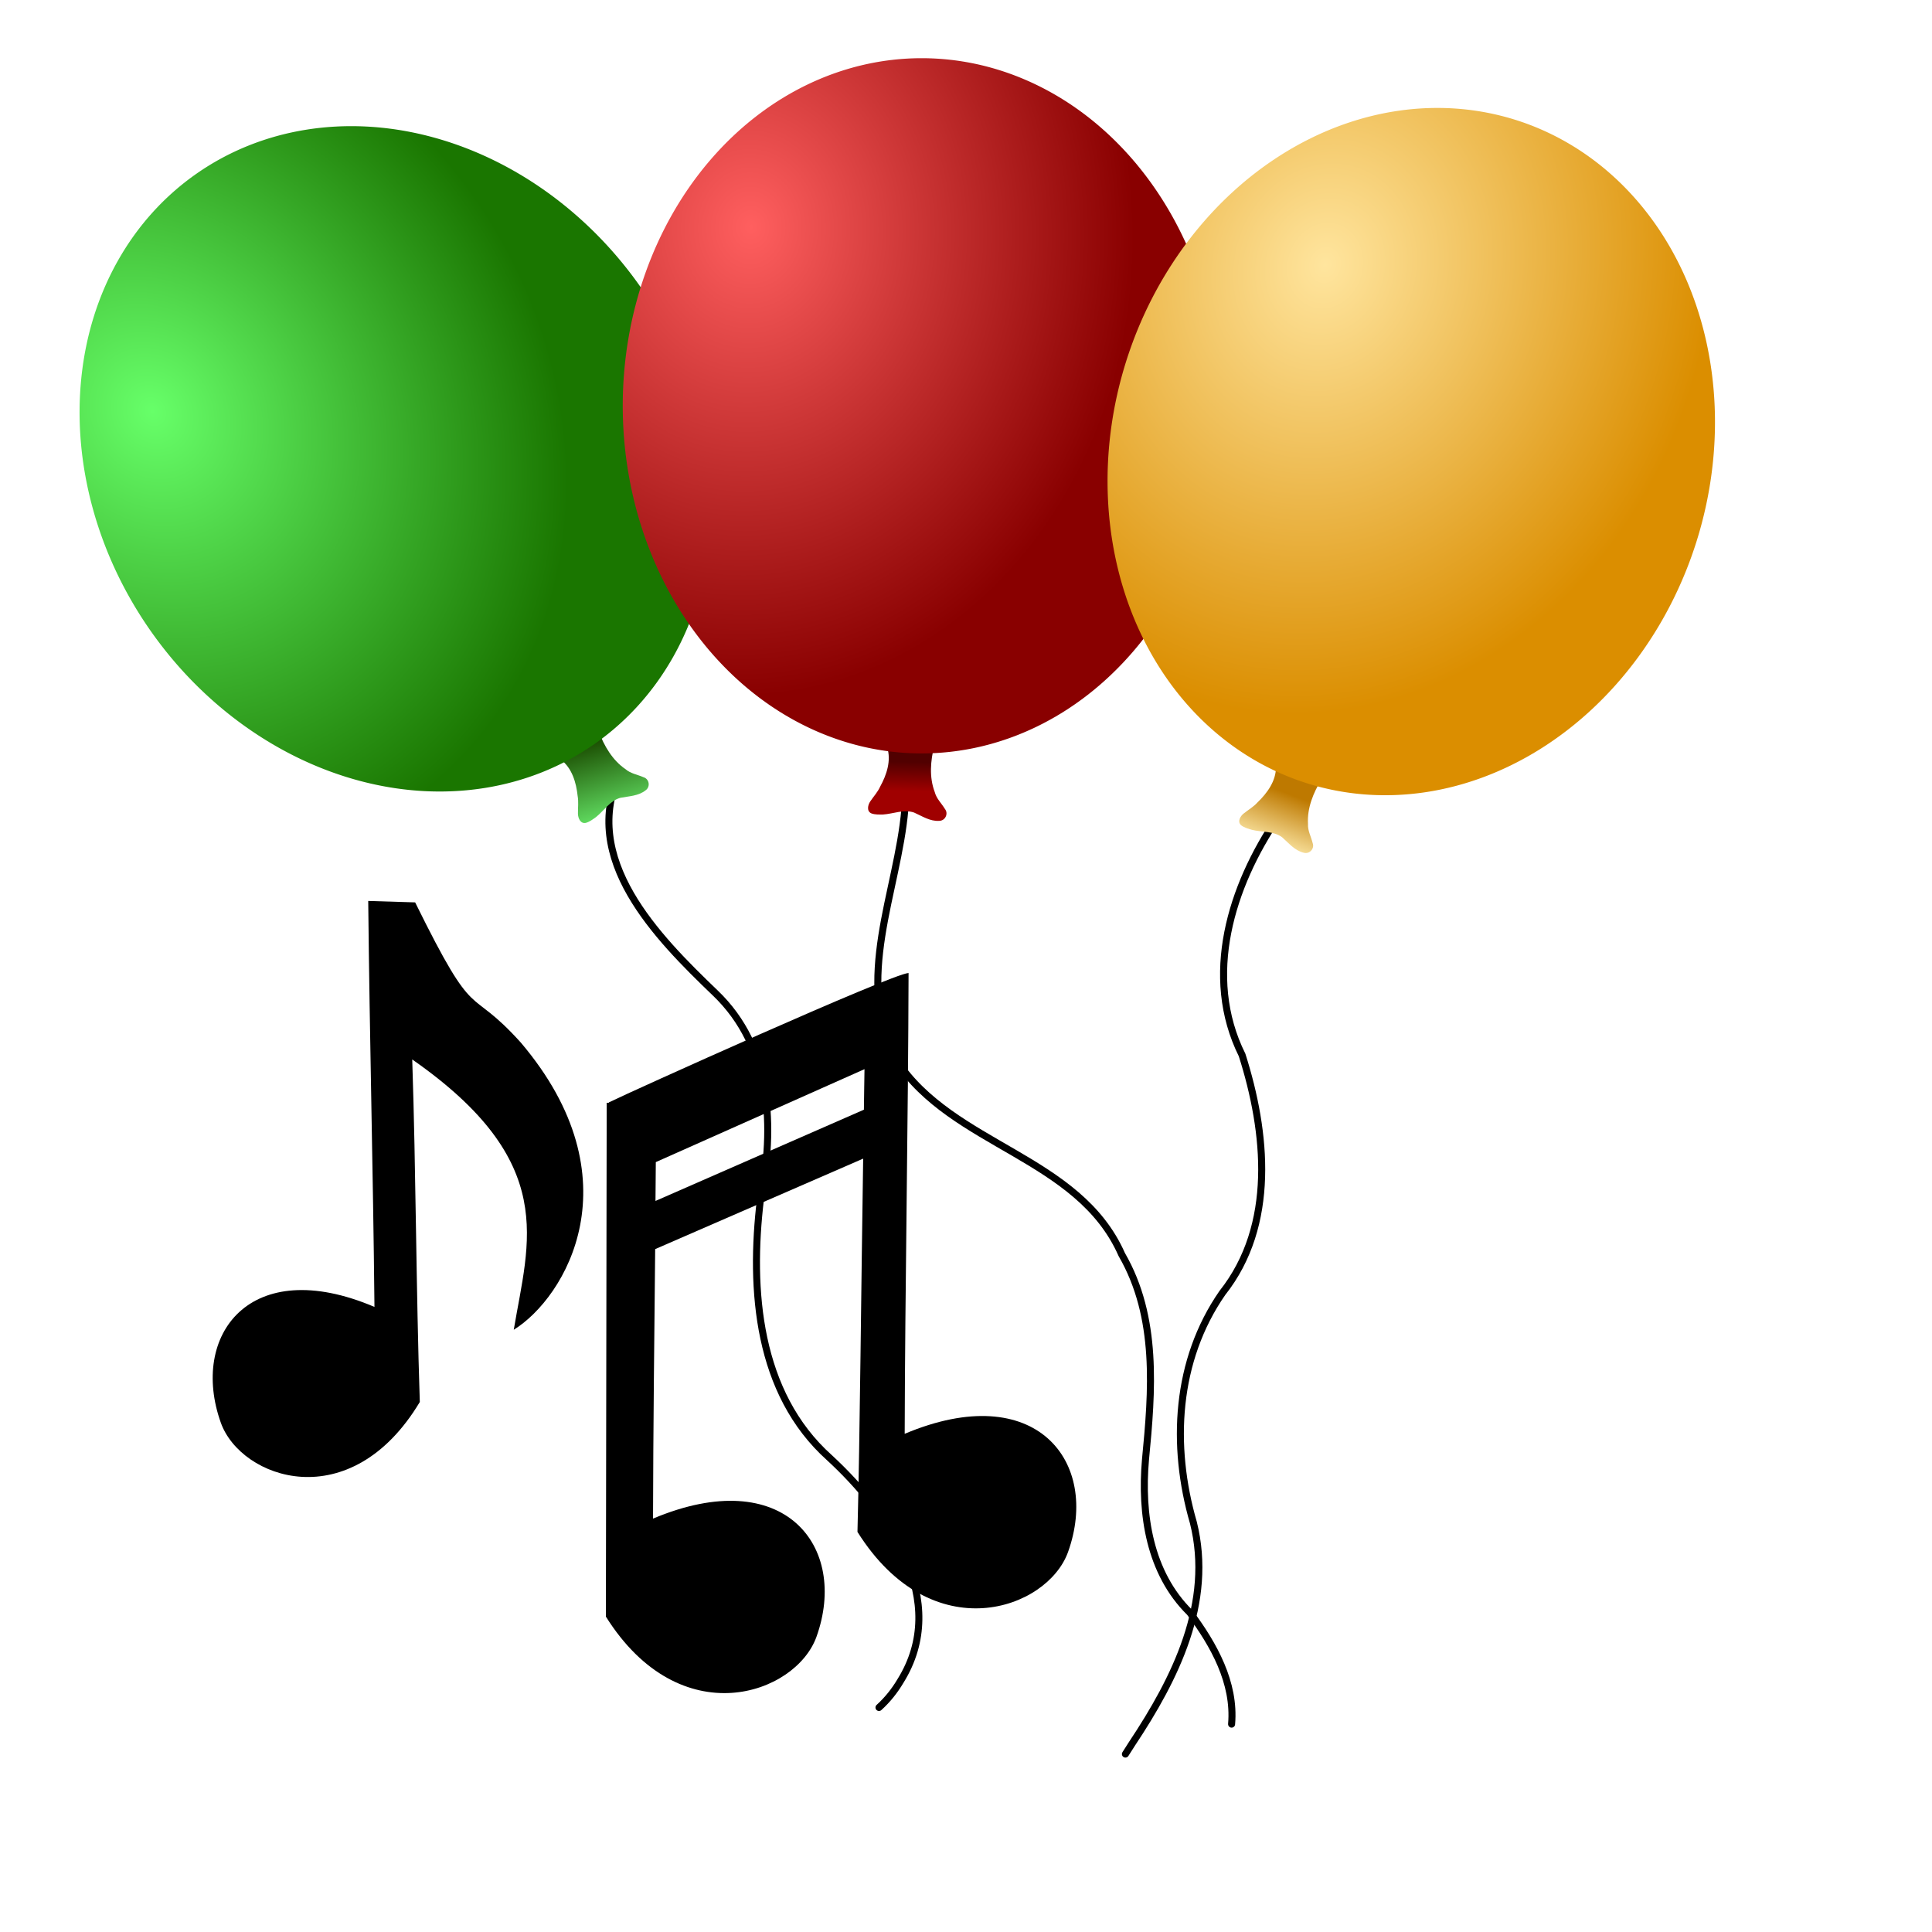 <?xml version="1.0" encoding="UTF-8" standalone="no"?>
<!-- Created with Inkscape (http://www.inkscape.org/) -->
<svg
   xmlns:dc="http://purl.org/dc/elements/1.1/"
   xmlns:cc="http://web.resource.org/cc/"
   xmlns:rdf="http://www.w3.org/1999/02/22-rdf-syntax-ns#"
   xmlns:svg="http://www.w3.org/2000/svg"
   xmlns="http://www.w3.org/2000/svg"
   xmlns:xlink="http://www.w3.org/1999/xlink"
   xmlns:sodipodi="http://sodipodi.sourceforge.net/DTD/sodipodi-0.dtd"
   xmlns:inkscape="http://www.inkscape.org/namespaces/inkscape"
   height="550pt"
   id="svg1"
   inkscape:export-filename="P:\Artwork\baloon.png"
   inkscape:export-xdpi="72.000000"
   inkscape:export-ydpi="72.000000"
   inkscape:version="0.45.1"
   sodipodi:docbase="C:\Dokumente und Einstellungen\ulfl\Eigene Dateien\svn.openstreetmap.org\applications\share\map-icons\svg\recreation"
   sodipodi:docname="theme_park.svg"
   sodipodi:version="0.32"
   width="550pt"
   inkscape:output_extension="org.inkscape.output.svg.inkscape">
  <defs
     id="defs3">
    <linearGradient
       id="linearGradient12909">
      <stop
         id="stop12910"
         offset="0"
         style="stop-color:#f5db94;stop-opacity:1;" />
      <stop
         id="stop12911"
         offset="1"
         style="stop-color:#be7900;stop-opacity:1;" />
    </linearGradient>
    <linearGradient
       id="linearGradient12906">
      <stop
         id="stop12907"
         offset="0"
         style="stop-color:#67e869;stop-opacity:1;" />
      <stop
         id="stop12908"
         offset="1"
         style="stop-color:#1a4c00;stop-opacity:1;" />
    </linearGradient>
    <linearGradient
       id="linearGradient10342">
      <stop
         id="stop10343"
         offset="0"
         style="stop-color:#67e869;stop-opacity:1;" />
      <stop
         id="stop10344"
         offset="1"
         style="stop-color:#1a4c00;stop-opacity:1;" />
    </linearGradient>
    <linearGradient
       id="linearGradient9715">
      <stop
         id="stop9716"
         offset="0"
         style="stop-color:#67ff69;stop-opacity:1;" />
      <stop
         id="stop9717"
         offset="1"
         style="stop-color:#1a7600;stop-opacity:1;" />
    </linearGradient>
    <linearGradient
       id="linearGradient9088">
      <stop
         id="stop9089"
         offset="0"
         style="stop-color:#c5ab00;stop-opacity:1;" />
      <stop
         id="stop9090"
         offset="1"
         style="stop-color:#746b00;stop-opacity:1;" />
    </linearGradient>
    <linearGradient
       id="linearGradient8463">
      <stop
         id="stop8464"
         offset="0"
         style="stop-color:#ffe59e;stop-opacity:1;" />
      <stop
         id="stop8465"
         offset="1"
         style="stop-color:#db8e00;stop-opacity:1;" />
    </linearGradient>
    <linearGradient
       id="linearGradient4088">
      <stop
         id="stop4089"
         offset="0"
         style="stop-color:#a00000;stop-opacity:1;" />
      <stop
         id="stop4090"
         offset="1"
         style="stop-color:#510000;stop-opacity:1;" />
    </linearGradient>
    <linearGradient
       id="linearGradient3462">
      <stop
         id="stop3463"
         offset="0"
         style="stop-color:#ff5f5f;stop-opacity:1;" />
      <stop
         id="stop3464"
         offset="1"
         style="stop-color:#890000;stop-opacity:1;" />
    </linearGradient>
    <radialGradient
       cx="0.196"
       cy="0.258"
       fx="0.214"
       fy="0.242"
       id="radialGradient3465"
       inkscape:collect="always"
       r="0.661"
       xlink:href="#linearGradient3462" />
    <linearGradient
       id="linearGradient4087"
       inkscape:collect="always"
       x1="0.648"
       x2="0.656"
       xlink:href="#linearGradient4088"
       y1="0.648"
       y2="0.305" />
    <radialGradient
       cx="0.275"
       cy="0.294"
       fx="0.27"
       fy="0.279"
       id="radialGradient8466"
       inkscape:collect="always"
       r="0.642"
       xlink:href="#linearGradient8463" />
    <radialGradient
       cx="0.196"
       cy="0.258"
       fx="0.214"
       fy="0.242"
       id="radialGradient9718"
       inkscape:collect="always"
       r="0.661"
       xlink:href="#linearGradient9715" />
    <linearGradient
       id="linearGradient10341"
       inkscape:collect="always"
       x1="0.467"
       x2="0.233"
       xlink:href="#linearGradient10342"
       y1="1.031"
       y2="0.18" />
    <linearGradient
       id="linearGradient12905"
       inkscape:collect="always"
       x1="0.492"
       x2="0.694"
       xlink:href="#linearGradient12909"
       y1="0.875"
       y2="0.344" />
  </defs>
  <sodipodi:namedview
     bordercolor="#666666"
     borderopacity="1.0"
     id="base"
     inkscape:cx="205.07196"
     inkscape:cy="533.72741"
     inkscape:grid-bbox="false"
     inkscape:grid-points="false"
     inkscape:pageopacity="0.0"
     inkscape:pageshadow="2"
     inkscape:window-height="721"
     inkscape:window-width="1024"
     inkscape:window-x="123"
     inkscape:window-y="189"
     inkscape:zoom="0.42998505"
     pagecolor="#ffffff"
     showgrid="true"
     inkscape:current-layer="svg1" />
  <g
     id="g11034"
     transform="translate(-34.885,-27.617)">
    <path
       d="M 270.41,320.465 C 254.714,353.563 284.35,383.37 306.327,404.477 C 327.984,425.162 328.961,455.528 323.51,482.922 C 319.439,517.143 322.322,556.364 349.707,580.914 C 372.218,601.698 395.719,635.115 376.665,665.689 C 374.463,669.41 371.73,672.827 368.522,675.731"
       id="path10369"
       style="fill:none;fill-opacity:0.75;fill-rule:evenodd;stroke:#000000;stroke-width:2.664;stroke-linecap:round;stroke-linejoin:round;stroke-miterlimit:4;stroke-opacity:1;" />
    <path
       d="M 118.738,505.506 C 124.658,510.051 126.883,517.713 127.637,524.833 C 128.229,527.988 127.755,531.168 127.809,534.336 C 127.826,536.668 129.136,539.855 131.997,539.247 C 134.012,538.714 135.73,537.368 137.423,536.177 C 141.734,532.746 144.857,527.447 150.421,525.87 C 155.036,524.974 160.12,524.923 163.96,521.838 C 166.577,519.973 165.915,515.799 162.806,514.876 C 159.6,513.448 155.935,512.962 153.205,510.576 C 146.187,505.795 141.816,498.145 138.843,490.373 C 137.228,487.527 132.952,488.312 131.335,490.763 C 127.551,495.179 126.346,501.748 120.928,504.716 C 120.24,505.08 119.501,505.352 118.738,505.506 z "
       id="path9092"
       style="fill:url(#linearGradient10341);fill-opacity:1;fill-rule:evenodd;stroke:none;stroke-width:1pt;stroke-linecap:butt;stroke-linejoin:miter;stroke-opacity:1;"
       transform="matrix(0.711,0,0,0.711,163.387,-43.445)" />
    <path
       d="M 470.736 321.409 A 155.643 181.74 0 1 0 159.449,321.409 A 155.643 181.74 0 1 0 470.736 321.409 z"
       id="path9093"
       sodipodi:cx="315.09225"
       sodipodi:cy="321.40948"
       sodipodi:rx="155.64345"
       sodipodi:ry="181.74011"
       sodipodi:type="arc"
       style="fill:url(#radialGradient9718);fill-opacity:1;fill-rule:evenodd;stroke:none;stroke-width:1pt;stroke-linecap:butt;stroke-linejoin:miter;stroke-opacity:1;"
       transform="matrix(0.599,-0.417,0.415,0.596,-137.115,141.613)" />
  </g>
  <g
     id="g13540"
     transform="translate(-34.885,-27.617)">
    <path
       d="M 302.336,531.995 C 298.529,576.116 274.812,623.41 297.799,665.946 C 327.85,711.813 395.002,717.259 418.133,769.707 C 437.489,803.203 434.365,842.458 430.776,879.349 C 428.26,908.256 432.949,939.624 454.493,960.841 C 467.234,977.985 478.667,998.242 476.761,1020.384"
       id="path2211"
       style="fill:none;fill-opacity:0.75;fill-rule:evenodd;stroke:#000000;stroke-width:3.75;stroke-linecap:round;stroke-linejoin:round;stroke-miterlimit:4;stroke-opacity:1;"
       transform="matrix(0.711,0,0,0.711,163.387,-43.445)" />
    <path
       d="M 292.888,498.927 C 295.152,506.04 292.602,513.599 289.153,519.874 C 287.838,522.802 285.632,525.142 283.867,527.773 C 282.549,529.697 281.804,533.061 284.5,534.196 C 286.458,534.909 288.637,534.786 290.707,534.775 C 296.205,534.422 301.795,531.856 307.263,533.74 C 311.563,535.64 315.765,538.501 320.68,538.163 C 323.893,538.127 325.733,534.323 323.709,531.789 C 321.893,528.786 319.162,526.294 318.284,522.775 C 315.254,514.843 316.036,506.067 318.034,497.99 C 318.335,494.73 314.376,492.932 311.65,494.021 C 306.021,495.485 301.28,500.188 295.137,499.53 C 294.364,499.436 293.603,499.237 292.888,498.927 z "
       id="path1553"
       style="fill:url(#linearGradient4087);fill-opacity:1;fill-rule:evenodd;stroke:none;stroke-width:1pt;stroke-linecap:butt;stroke-linejoin:miter;stroke-opacity:1;"
       transform="matrix(0.711,0,0,0.711,163.387,-43.445)" />
    <path
       d="M 470.736 321.409 A 155.643 181.74 0 1 0 159.449,321.409 A 155.643 181.74 0 1 0 470.736 321.409 z"
       id="path930"
       sodipodi:cx="315.09225"
       sodipodi:cy="321.40948"
       sodipodi:rx="155.64345"
       sodipodi:ry="181.74011"
       sodipodi:type="arc"
       style="fill:url(#radialGradient3465);fill-opacity:1;fill-rule:evenodd;stroke:none;stroke-width:1pt;stroke-linecap:butt;stroke-linejoin:miter;stroke-opacity:1;"
       transform="matrix(0.729,0,0,0.726,155.025,-51.693)" />
  </g>
  <g
     id="g16031">
    <path
       d="M 501.471,536.356 C 476.528,573.045 461.455,621.095 482.364,663.158 C 495.48,704.389 500.495,754.006 471.841,790.175 C 446.807,826.258 444.428,871.679 456.367,912.822 C 467.057,955.627 446.689,996.109 423.651,1030.768 L 420.073,1036.373"
       id="path7211"
       style="fill:none;fill-opacity:0.75;fill-rule:evenodd;stroke:#000000;stroke-width:3.75;stroke-linecap:round;stroke-linejoin:round;stroke-miterlimit:4;stroke-opacity:1;"
       transform="matrix(0.711,0,0,0.711,128.502,-71.062)" />
    <path
       d="M 500.454,509.421 C 500.485,516.885 495.789,523.334 490.62,528.29 C 488.489,530.689 485.684,532.262 483.212,534.244 C 481.379,535.685 479.661,538.672 481.893,540.562 C 483.548,541.829 485.664,542.363 487.643,542.973 C 492.994,544.281 499.096,543.506 503.749,546.94 C 507.283,550.04 510.437,554.028 515.227,555.176 C 518.304,556.104 521.198,553.025 520.025,550.002 C 519.191,546.593 517.331,543.397 517.547,539.777 C 517.031,531.302 520.403,523.162 524.728,516.053 C 525.99,513.033 522.751,510.133 519.824,510.355 C 514.015,510.067 508.083,513.136 502.419,510.669 C 501.71,510.348 501.043,509.93 500.454,509.421 z "
       id="path4713"
       style="fill:url(#linearGradient12905);fill-opacity:1;fill-rule:evenodd;stroke:none;stroke-width:1pt;stroke-linecap:butt;stroke-linejoin:miter;stroke-opacity:1;"
       transform="matrix(0.711,0,0,0.711,128.502,-71.062)" />
    <path
       d="M 470.736 321.409 A 155.643 181.74 0 1 0 159.449,321.409 A 155.643 181.74 0 1 0 470.736 321.409 z"
       id="path4714"
       sodipodi:cx="315.09225"
       sodipodi:cy="321.40948"
       sodipodi:rx="155.64345"
       sodipodi:ry="181.74011"
       sodipodi:type="arc"
       style="fill:url(#radialGradient8466);fill-opacity:1;fill-rule:evenodd;stroke:none;stroke-width:1pt;stroke-linecap:butt;stroke-linejoin:miter;stroke-opacity:1;"
       transform="matrix(0.696,0.218,-0.217,0.693,386.12,-120.016)" />
  </g>
  <g
     id="g2276"
     transform="matrix(1.867,0,0,1.867,70.604,342.004)">
    <g
       transform="matrix(-0.22,-4.957995e-2,-5.113941e-2,0.227,241.302,-20.179)"
       id="layer1">
      <path
         style="opacity:1;fill:#000000;fill-opacity:1;stroke:none;stroke-width:5;stroke-linecap:round;stroke-linejoin:miter;stroke-miterlimit:4;stroke-dasharray:none;stroke-opacity:1"
         id="path5065"
         d="M 374.44,235.147 C 346.347,357.281 314.644,506.515 286.55,628.648 C 181.904,556.189 108.918,615.083 119.469,698.015 C 126.24,751.233 219.583,808.212 308.651,721.33 C 325.207,640.351 355.019,506.847 377.595,402.078 L 542.587,519.157 C 525.749,595.055 509.204,670.457 491.076,749.267 C 386.43,676.808 313.372,735.687 323.923,818.618 C 330.693,871.837 424.052,928.743 513.12,841.861 L 614.209,403.763 C 613.537,403.592 612.865,403.426 612.193,403.255 L 612.401,402.996 C 597.92,391.58 388.863,238.824 374.44,235.147 z M 394.142,325.569 L 559.263,444.877 C 556.752,456.006 554.318,467.019 551.853,478.043 L 386.638,360.232 C 388.771,350.117 392.345,334.361 394.142,325.569 z " />
    </g>
    <g
       transform="matrix(0.201,-2.887594e-2,3.054284e-2,0.213,-55.202,-50.905)"
       id="g1921">
      <path
         d="M 362.599,675.566 C 246.498,609.139 175.355,677.369 193.882,763.247 C 205.771,818.356 308.61,869.579 394.029,770.58 C 406.463,663.629 422.76,556.162 435.194,449.21 C 566.488,564.963 524.558,634.996 497.413,715.642 C 553.22,692.644 640.631,591.109 545.133,447.898 C 499.942,384.458 504.182,429.253 460.408,302.704 C 444.976,300.156 429.544,297.607 414.111,295.058 C 395.713,425.466 380.997,545.158 362.599,675.566 z "
         id="path2159"
         style="opacity:1;fill:#000000;fill-opacity:1;stroke:none;stroke-width:5;stroke-linecap:round;stroke-linejoin:miter;stroke-miterlimit:4;stroke-dasharray:none;stroke-opacity:1" />
    </g>
  </g>
</svg>
